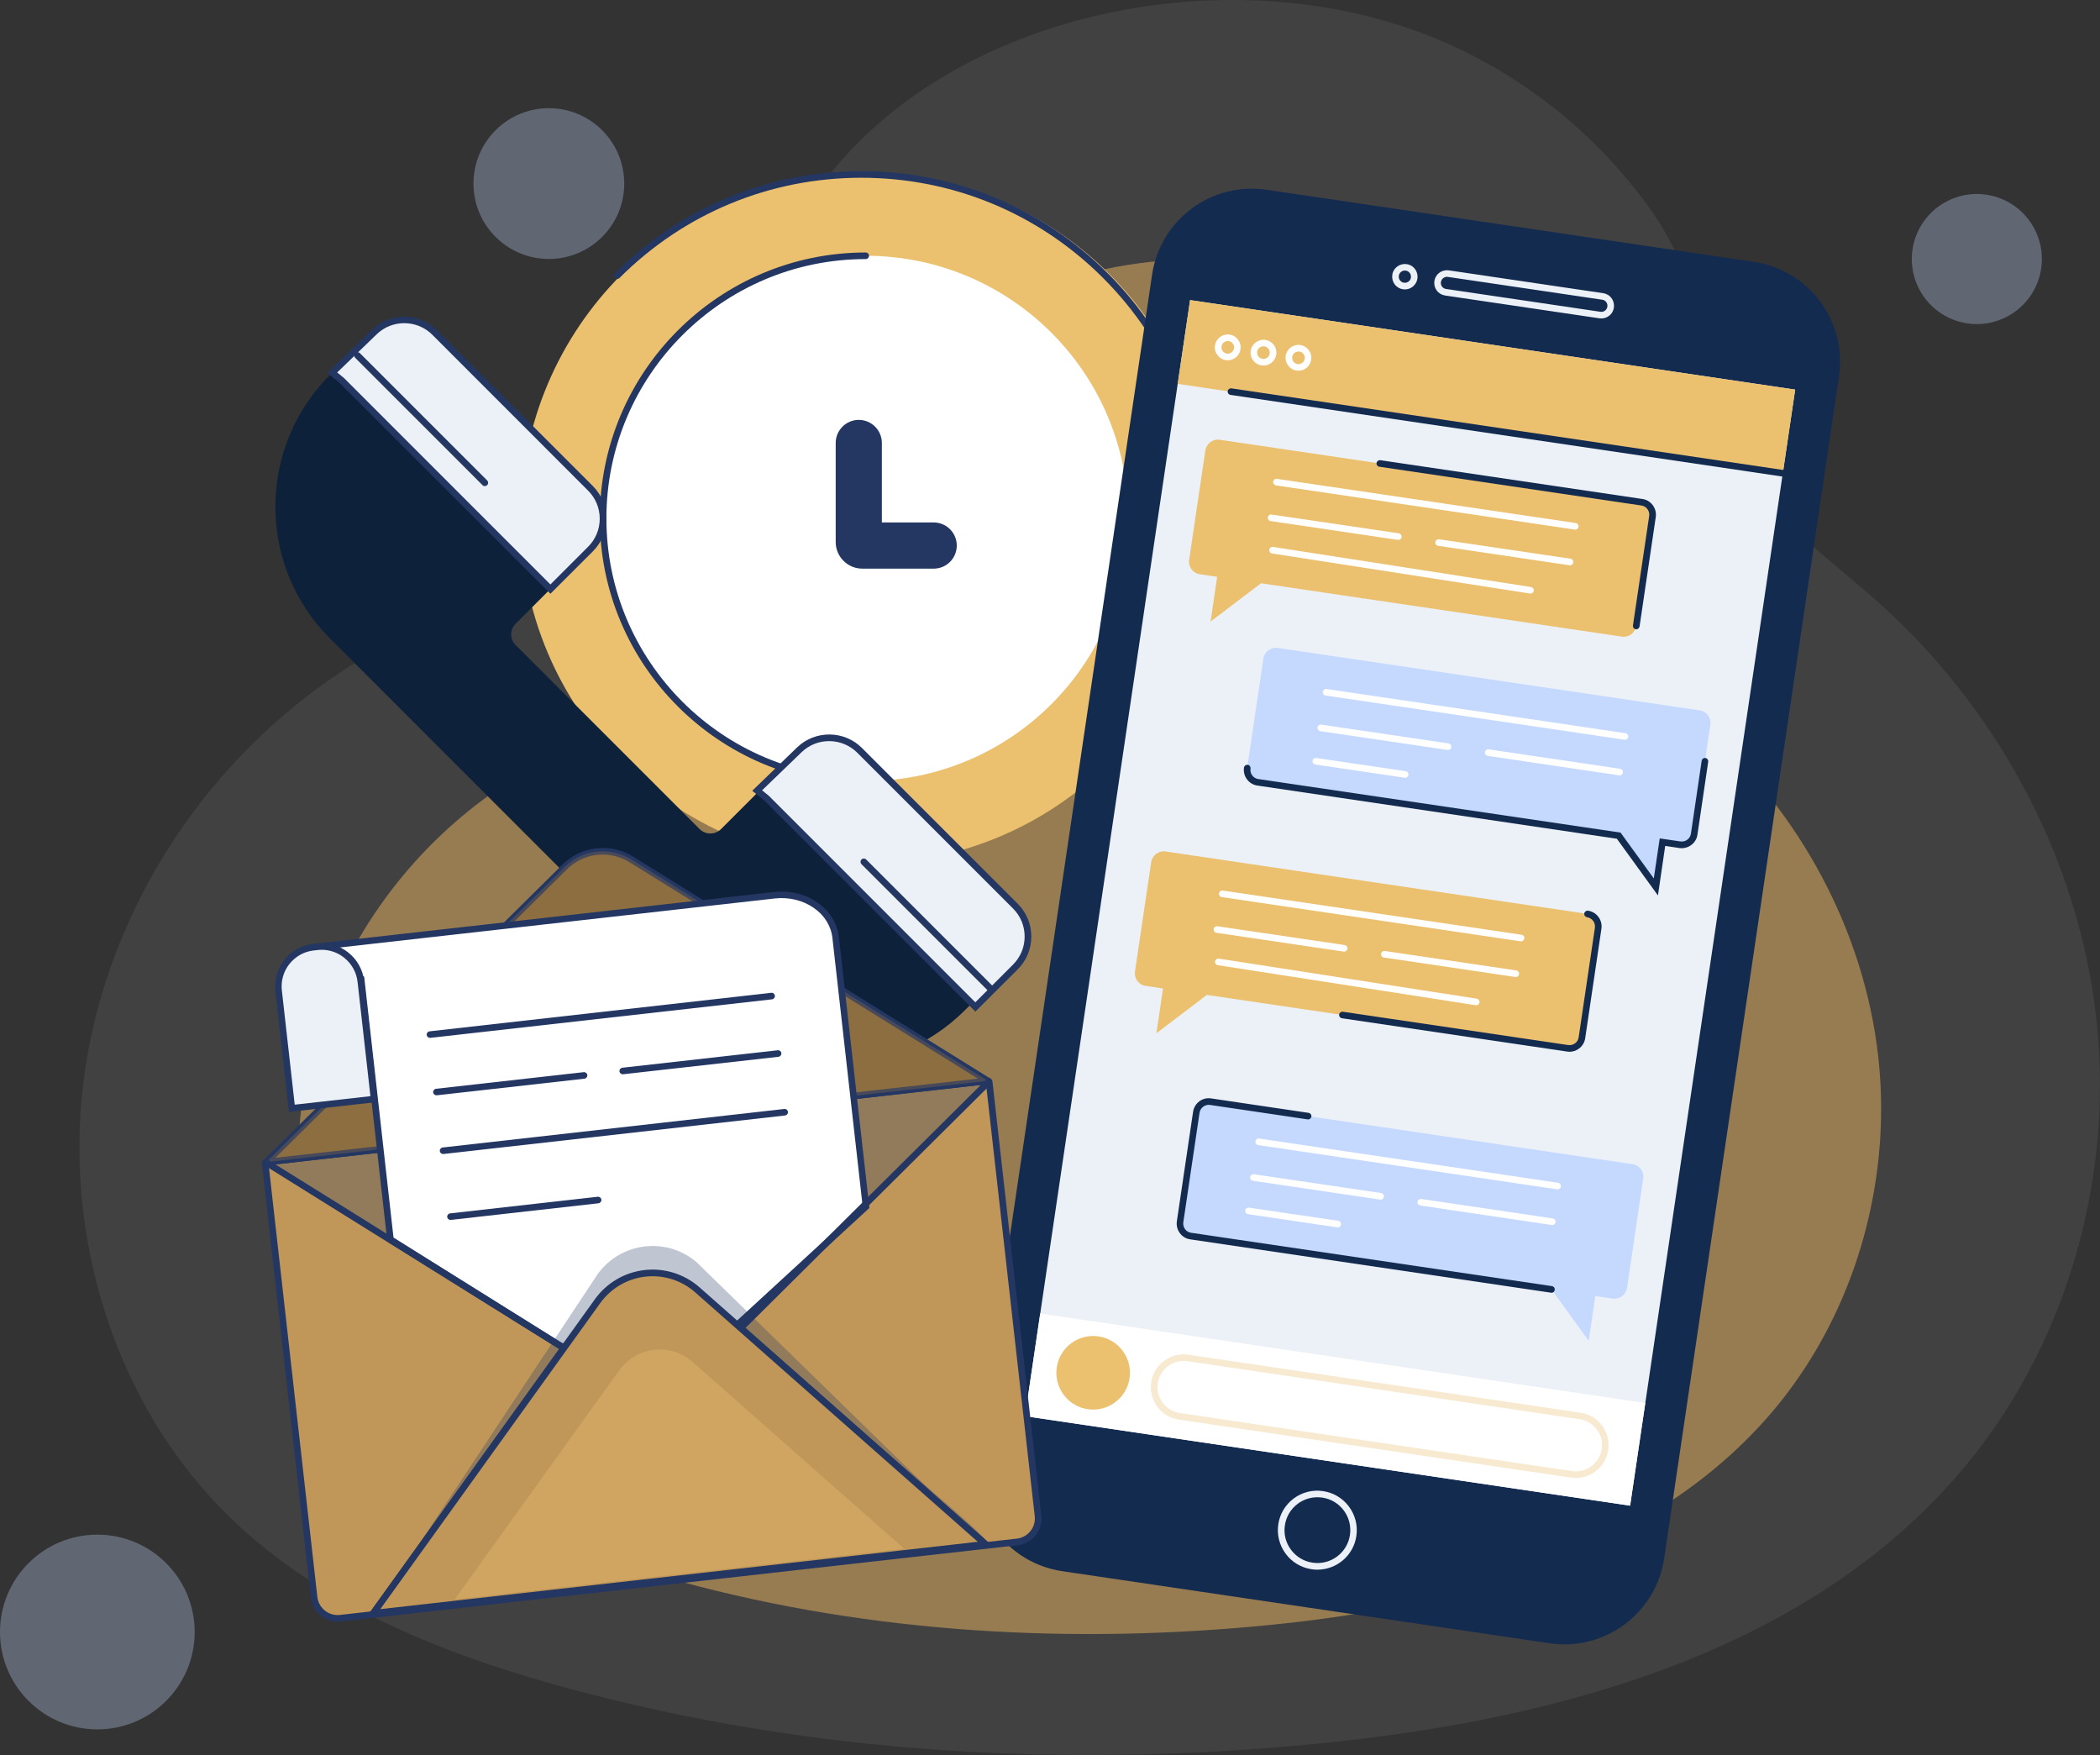 <svg width="505" height="422" viewBox="0 0 505 422" fill="none" xmlns="http://www.w3.org/2000/svg">
<rect x="0" y="0" width="505" height="422" fill="#333333" stroke="none"/>
<g clip-path="url(#clip0)">
<g opacity="0.41">
<g opacity="0.41">
<path opacity="0.41" d="M504.746 269.323C505.222 261.076 505.016 252.797 504.08 244.582C499.719 206.028 479.943 169.679 450.825 144.034C440.438 134.883 428.623 126.684 421.867 114.615C410.48 94.268 411.352 70.907 397.222 50.813C383.076 30.704 362.475 15.035 339.241 6.978C269.953 -17.033 172.943 22.06 181.681 105.544C181.713 105.845 181.745 106.273 181.777 106.828C182.934 124.162 169.327 138.753 152.009 139.165C88.081 140.688 33.05 189.978 21.267 252.417C13.702 292.572 26.088 336.582 55.459 364.986C77.376 386.19 106.795 397.83 136.229 405.839C195.241 421.889 257.345 425.251 318.18 419.114C375.13 413.372 435.22 396.99 472.045 353.171C491.71 329.81 502.97 299.836 504.746 269.323Z" fill="white"/>
</g>
</g>
<g opacity="0.88">
<g opacity="0.88">
<path opacity="0.88" d="M452.173 273.256C452.554 266.801 452.38 260.299 451.65 253.876C448.225 223.679 432.73 195.196 409.941 175.118C401.805 167.95 392.543 161.527 387.262 152.075C378.35 136.136 379.016 117.835 367.962 102.102C356.876 86.354 340.748 74.063 322.542 67.767C268.256 48.958 192.259 79.582 199.11 144.986C199.142 145.224 199.158 145.557 199.19 146.001C200.094 159.592 189.436 171.011 175.861 171.328C125.778 172.517 82.673 211.135 73.443 260.045C67.512 291.494 77.218 325.972 100.229 348.238C117.405 364.843 140.448 373.978 163.507 380.242C209.736 392.819 258.376 395.452 306.048 390.646C350.66 386.142 397.729 373.312 426.577 338.992C441.96 320.643 450.778 297.156 452.173 273.256Z" fill="#C09759"/>
</g>
</g>
<path opacity="0.31" d="M490.597 65.891C492.59 57.488 487.393 49.061 478.99 47.068C470.587 45.076 462.16 50.273 460.168 58.676C458.175 67.079 463.372 75.506 471.775 77.499C480.178 79.491 488.605 74.294 490.597 65.891Z" fill="#C5D9FF"/>
<path opacity="0.31" d="M144.806 56.957C151.885 49.878 151.885 38.4 144.806 31.321C137.727 24.242 126.25 24.242 119.171 31.321C112.092 38.4 112.092 49.878 119.171 56.957C126.25 64.036 137.727 64.036 144.806 56.957Z" fill="#C5D9FF"/>
<path opacity="0.31" d="M23.408 415.815C36.336 415.815 46.816 405.335 46.816 392.407C46.816 379.478 36.336 368.998 23.408 368.998C10.48 368.998 0 379.478 0 392.407C0 405.335 10.48 415.815 23.408 415.815Z" fill="#C5D9FF"/>
<path d="M208.182 207.646C254.016 207.646 291.172 170.489 291.172 124.654C291.172 78.819 254.016 41.662 208.182 41.662C162.348 41.662 125.191 78.819 125.191 124.654C125.191 170.489 162.348 207.646 208.182 207.646Z" fill="#EBC170"/>
<path d="M265.798 184.428C265.592 184.428 265.385 184.348 265.243 184.19C264.926 183.873 264.926 183.381 265.243 183.064C280.769 167.538 289.317 146.889 289.317 124.94C289.317 102.99 280.769 82.341 265.243 66.815C249.717 51.289 229.068 42.741 207.119 42.741C185.17 42.741 164.522 51.289 148.996 66.815C148.679 67.132 148.187 67.132 147.87 66.815C147.553 66.498 147.553 66.006 147.87 65.689C163.697 49.862 184.742 41.155 207.119 41.155C229.496 41.155 250.541 49.877 266.369 65.689C282.196 81.517 290.903 102.562 290.903 124.94C290.903 147.317 282.18 168.362 266.369 184.19C266.21 184.348 266.004 184.428 265.798 184.428Z" fill="#243762"/>
<path d="M208.182 187.806C243.059 187.806 271.333 159.532 271.333 124.654C271.333 89.776 243.059 61.502 208.182 61.502C173.305 61.502 145.031 89.776 145.031 124.654C145.031 159.532 173.305 187.806 208.182 187.806Z" fill="white"/>
<path d="M208.182 188.599C172.927 188.599 144.238 159.909 144.238 124.654C144.238 89.399 172.927 60.709 208.182 60.709C208.626 60.709 208.975 61.058 208.975 61.502C208.975 61.946 208.626 62.295 208.182 62.295C173.799 62.295 145.824 90.271 145.824 124.654C145.824 159.037 173.799 187.013 208.182 187.013C208.626 187.013 208.975 187.362 208.975 187.806C208.975 188.25 208.61 188.599 208.182 188.599Z" fill="#243762"/>
<path d="M224.533 136.723H207.357C203.836 136.723 200.966 133.852 200.966 130.332V106.511C200.966 103.45 203.456 100.96 206.517 100.96C209.577 100.96 212.067 103.45 212.067 106.511V125.621H224.533C227.593 125.621 230.083 128.111 230.083 131.172C230.083 134.233 227.609 136.723 224.533 136.723Z" fill="#243762"/>
<path d="M79.327 153.486L168.725 242.885C186.217 260.378 214.573 260.378 232.05 242.885L242.739 232.196C246.767 228.168 246.767 221.618 242.739 217.574L206.263 181.097C202.235 177.069 195.685 177.069 191.641 181.097L173.403 199.335C171.976 200.763 169.66 200.763 168.233 199.335L123.986 155.088C122.575 153.677 122.575 151.393 123.986 149.981L141.97 131.997C145.998 127.969 145.998 121.419 141.97 117.375L104.527 79.931C100.546 75.95 94.092 75.887 90.048 79.804L79.898 89.605C61.882 107.003 61.628 135.787 79.327 153.486Z" fill="#0E213B"/>
<path d="M82.134 91.413L132.376 141.655L134.104 139.927L142.018 132.013C146.046 127.984 146.046 121.435 142.018 117.39L104.527 79.931C100.546 75.95 94.092 75.887 90.048 79.804L79.898 89.605L82.134 91.413Z" fill="#ECF1F7"/>
<path d="M132.36 142.765L81.595 92L78.693 89.668L89.493 79.233C93.822 75.046 100.832 75.11 105.082 79.376L142.557 116.851C146.902 121.197 146.902 128.254 142.557 132.584L132.36 142.765ZM81.087 89.557L82.689 90.858L132.36 140.529L141.431 131.458C143.239 129.65 144.222 127.255 144.222 124.717C144.222 122.164 143.223 119.769 141.431 117.977L103.956 80.486C100.293 76.822 94.298 76.775 90.587 80.375L81.087 89.557Z" fill="#243762"/>
<path d="M184.314 191.882L234.555 242.124L236.284 240.395L244.198 232.481C248.226 228.453 248.226 221.903 244.198 217.859L206.723 180.384C202.742 176.403 196.288 176.339 192.243 180.257L182.094 190.058L184.314 191.882Z" fill="#ECF1F7"/>
<path d="M234.555 243.234L183.791 192.468L180.888 190.137L191.688 179.702C196.034 175.515 203.028 175.578 207.278 179.844L244.753 217.32C246.862 219.429 248.004 222.22 248.004 225.186C248.004 228.152 246.846 230.959 244.753 233.052L234.555 243.234ZM183.267 190.026L184.869 191.327L234.54 240.998L243.611 231.926C245.419 230.118 246.402 227.724 246.402 225.186C246.402 222.633 245.403 220.238 243.611 218.446L206.136 180.97C202.473 177.323 196.478 177.259 192.767 180.859L183.267 190.026Z" fill="#243762"/>
<path d="M116.58 116.883C116.374 116.883 116.168 116.804 116.025 116.645L85.417 86.037C85.1 85.719 85.1 85.228 85.417 84.911C85.734 84.594 86.226 84.594 86.543 84.911L117.151 115.519C117.468 115.836 117.468 116.328 117.151 116.645C116.992 116.804 116.786 116.883 116.58 116.883Z" fill="#243762"/>
<path d="M238.33 238.635C238.124 238.635 237.918 238.556 237.775 238.397L207.167 207.789C206.85 207.471 206.85 206.98 207.167 206.662C207.484 206.345 207.976 206.345 208.293 206.662L238.901 237.271C239.218 237.588 239.218 238.08 238.901 238.397C238.742 238.571 238.536 238.635 238.33 238.635Z" fill="#243762"/>
<path d="M372.656 395.118L255.458 377.784C242.2 375.818 233.049 363.495 235.015 350.237L277.042 66.07C279.008 52.811 291.331 43.661 304.589 45.627L421.788 62.961C435.046 64.928 444.196 77.251 442.23 90.509L400.203 374.676C398.237 387.918 385.898 397.069 372.656 395.118Z" fill="#142B50"/>
<path d="M286.189 72.162L246.502 340.505L392.006 362.025L431.693 93.682L286.189 72.162Z" fill="#ECF1F7"/>
<path d="M286.189 72.156L283.21 92.3L428.714 113.82L431.693 93.676L286.189 72.156Z" fill="#EBC170"/>
<path d="M316.801 377.419C316.341 377.419 315.881 377.388 315.405 377.308C312.899 376.944 310.679 375.612 309.172 373.582C307.666 371.536 307.031 369.046 307.396 366.524C307.761 364.018 309.093 361.798 311.123 360.291C313.153 358.785 315.675 358.15 318.164 358.531C320.67 358.896 322.89 360.228 324.397 362.258C325.904 364.288 326.538 366.794 326.173 369.315C325.491 374.026 321.431 377.419 316.801 377.419ZM316.785 360.006C315.104 360.006 313.47 360.545 312.09 361.56C310.393 362.813 309.283 364.669 308.982 366.762C308.665 368.855 309.188 370.933 310.457 372.63C311.71 374.327 313.565 375.437 315.659 375.738C319.972 376.373 324.001 373.391 324.635 369.062C324.936 366.968 324.413 364.891 323.16 363.194C321.907 361.497 320.052 360.387 317.958 360.085C317.562 360.038 317.165 360.006 316.785 360.006Z" fill="#ECF1F7"/>
<path d="M337.83 69.591C337.687 69.591 337.528 69.575 337.386 69.559C336.577 69.432 335.863 69.02 335.387 68.353C334.896 67.703 334.705 66.894 334.816 66.086C334.927 65.277 335.356 64.563 336.022 64.087C336.672 63.596 337.481 63.39 338.29 63.516C339.098 63.627 339.812 64.056 340.288 64.722C340.779 65.372 340.97 66.181 340.859 66.99C340.621 68.496 339.32 69.591 337.83 69.591ZM337.83 65.055C337.512 65.055 337.211 65.15 336.957 65.34C336.64 65.578 336.434 65.911 336.386 66.308C336.323 66.688 336.418 67.085 336.656 67.402C336.894 67.719 337.227 67.925 337.623 67.973C338.02 68.036 338.401 67.925 338.718 67.703C339.035 67.465 339.241 67.132 339.289 66.736C339.352 66.339 339.241 65.959 339.019 65.642C338.781 65.324 338.448 65.118 338.052 65.071C337.972 65.071 337.893 65.055 337.83 65.055Z" fill="#ECF1F7"/>
<path d="M385.09 76.569C384.931 76.569 384.788 76.553 384.63 76.537L347.504 71.05C346.695 70.923 345.981 70.51 345.505 69.844C345.014 69.194 344.824 68.385 344.935 67.576C345.061 66.768 345.474 66.054 346.14 65.578C346.79 65.087 347.599 64.896 348.408 65.007L385.534 70.495C386.343 70.621 387.056 71.034 387.532 71.7C388.024 72.35 388.214 73.159 388.103 73.968C387.976 74.777 387.564 75.49 386.898 75.966C386.374 76.362 385.74 76.569 385.09 76.569ZM347.964 66.561C347.25 66.561 346.616 67.085 346.505 67.814C346.441 68.195 346.536 68.591 346.774 68.909C347.012 69.226 347.345 69.432 347.742 69.48L384.868 74.967C385.661 75.094 386.422 74.539 386.533 73.73C386.596 73.349 386.501 72.953 386.263 72.635C386.025 72.318 385.692 72.112 385.296 72.065L348.17 66.577C348.106 66.561 348.027 66.561 347.964 66.561Z" fill="#ECF1F7"/>
<path d="M392.607 279.917L291.109 264.898C289.46 264.66 287.921 265.802 287.667 267.451L283.766 293.778C283.528 295.427 284.67 296.965 286.319 297.219L373.1 310.049L382.045 322.388L383.631 311.619L387.817 312.238C389.467 312.476 391.005 311.334 391.259 309.684L395.16 283.358C395.414 281.693 394.272 280.154 392.607 279.917Z" fill="#C5D9FF"/>
<path d="M373.116 310.842C373.084 310.842 373.037 310.842 373.005 310.826L286.224 297.996C285.209 297.853 284.321 297.314 283.719 296.49C283.116 295.665 282.862 294.666 283.005 293.651L286.906 267.324C287.208 265.247 289.158 263.772 291.236 264.105L314.691 267.578C315.119 267.641 315.421 268.038 315.357 268.482C315.294 268.91 314.882 269.212 314.453 269.148L290.998 265.675C289.777 265.5 288.651 266.341 288.46 267.562L284.559 293.889C284.48 294.475 284.623 295.062 284.971 295.538C285.32 296.014 285.844 296.331 286.43 296.41L373.211 309.24C373.639 309.304 373.941 309.7 373.877 310.144C373.83 310.557 373.497 310.842 373.116 310.842Z" fill="#142B50"/>
<path d="M408.751 170.805L307.253 155.786C305.604 155.548 304.066 156.69 303.812 158.339L299.911 184.666C299.673 186.315 300.815 187.853 302.464 188.107L389.245 200.937L398.189 213.276L399.775 202.507L403.962 203.126C405.611 203.364 407.15 202.222 407.403 200.572L411.305 174.246C411.543 172.581 410.401 171.042 408.751 170.805Z" fill="#C5D9FF"/>
<path d="M398.697 215.306L388.817 201.667L302.369 188.884C300.291 188.583 298.848 186.632 299.149 184.555C299.213 184.126 299.609 183.841 300.053 183.889C300.482 183.952 300.783 184.348 300.719 184.792C300.624 185.379 300.783 185.966 301.132 186.442C301.481 186.918 302.004 187.235 302.591 187.314L389.705 200.192L397.698 211.214L399.125 201.587L404.105 202.317C404.691 202.396 405.278 202.254 405.754 201.905C406.23 201.556 406.547 201.032 406.626 200.446L409.211 182.921C409.275 182.493 409.671 182.192 410.115 182.255C410.543 182.318 410.845 182.715 410.781 183.159L408.196 200.684C408.054 201.699 407.514 202.587 406.69 203.189C405.865 203.792 404.866 204.046 403.851 203.903L400.441 203.395L398.697 215.306Z" fill="#142B50"/>
<path d="M280.277 204.728L381.775 219.746C383.424 219.984 384.566 221.523 384.328 223.188L380.427 249.514C380.189 251.164 378.651 252.306 376.986 252.068L290.221 239.222L278.089 248.436L279.675 237.667L275.488 237.049C273.838 236.811 272.697 235.273 272.934 233.607L276.836 207.281C277.089 205.632 278.628 204.49 280.277 204.728Z" fill="#EBC170"/>
<path d="M377.446 252.892C377.255 252.892 377.065 252.876 376.875 252.845L322.7 244.836C322.272 244.772 321.971 244.376 322.034 243.932C322.098 243.504 322.494 243.202 322.938 243.266L377.113 251.275C377.699 251.354 378.286 251.211 378.762 250.862C379.238 250.513 379.555 249.99 379.634 249.403L383.535 223.077C383.71 221.856 382.869 220.73 381.648 220.539C381.22 220.476 380.919 220.079 380.982 219.635C381.046 219.207 381.442 218.906 381.886 218.969C383.964 219.271 385.407 221.221 385.106 223.299L381.204 249.625C381.061 250.64 380.522 251.528 379.698 252.131C379.047 252.623 378.254 252.892 377.446 252.892Z" fill="#142B50"/>
<path d="M250.148 315.819L246.496 340.512L392 362.031L395.652 337.339L250.148 315.819Z" fill="white"/>
<path d="M271.634 331.38C270.92 336.217 266.416 339.547 261.579 338.834C256.742 338.12 253.412 333.616 254.126 328.779C254.839 323.942 259.343 320.611 264.18 321.325C269.017 322.039 272.348 326.543 271.634 331.38Z" fill="#EBC170"/>
<path opacity="0.33" d="M378.952 355.359C378.572 355.359 378.175 355.327 377.795 355.28L283.497 341.34C281.419 341.038 279.563 339.928 278.311 338.231C277.058 336.534 276.534 334.457 276.836 332.379C277.47 328.081 281.498 325.084 285.796 325.734L380.094 339.674C384.392 340.309 387.389 344.321 386.739 348.635C386.168 352.536 382.79 355.359 378.952 355.359ZM378.017 353.71C381.458 354.217 384.661 351.838 385.185 348.397C385.439 346.732 385.01 345.067 384.011 343.718C383.012 342.37 381.537 341.482 379.872 341.244L285.574 327.288C282.133 326.781 278.929 329.16 278.422 332.601C278.168 334.266 278.596 335.932 279.595 337.28C280.594 338.628 282.069 339.516 283.734 339.754L378.017 353.71Z" fill="#EBC170"/>
<path d="M295.248 86.624C295.105 86.624 294.947 86.608 294.788 86.592C293.091 86.338 291.918 84.768 292.171 83.071C292.298 82.246 292.727 81.533 293.393 81.025C294.059 80.534 294.883 80.327 295.692 80.454C297.389 80.708 298.563 82.278 298.309 83.975C298.087 85.513 296.771 86.624 295.248 86.624ZM295.248 81.993C294.931 81.993 294.614 82.088 294.344 82.294C294.011 82.532 293.805 82.897 293.742 83.293C293.678 83.689 293.789 84.102 294.027 84.419C294.265 84.752 294.63 84.958 295.026 85.022C295.851 85.148 296.628 84.578 296.755 83.737C296.818 83.341 296.707 82.928 296.469 82.611C296.231 82.278 295.867 82.072 295.47 82.008C295.391 82.008 295.327 81.993 295.248 81.993Z" fill="white"/>
<path d="M303.844 87.892C303.685 87.892 303.542 87.876 303.384 87.861C301.687 87.607 300.513 86.037 300.767 84.34C301.021 82.643 302.607 81.485 304.288 81.723C305.112 81.85 305.826 82.278 306.334 82.944C306.825 83.61 307.031 84.435 306.905 85.244C306.778 86.068 306.349 86.782 305.683 87.29C305.144 87.686 304.494 87.892 303.844 87.892ZM303.828 83.261C303.082 83.261 302.432 83.8 302.321 84.562C302.258 84.958 302.369 85.371 302.607 85.688C302.845 86.021 303.209 86.227 303.606 86.29C304.002 86.354 304.415 86.243 304.732 86.005C305.065 85.767 305.271 85.402 305.334 85.006C305.398 84.609 305.287 84.197 305.049 83.88C304.811 83.547 304.446 83.341 304.05 83.277C303.986 83.277 303.907 83.261 303.828 83.261Z" fill="white"/>
<path d="M312.249 89.129C312.106 89.129 311.948 89.113 311.789 89.097C310.092 88.844 308.919 87.258 309.172 85.577C309.426 83.88 311.012 82.706 312.693 82.96C314.39 83.214 315.564 84.8 315.31 86.481C315.104 88.019 313.771 89.129 312.249 89.129ZM312.249 84.514C311.932 84.514 311.615 84.625 311.345 84.816C311.012 85.053 310.806 85.418 310.742 85.815C310.679 86.211 310.79 86.624 311.028 86.941C311.266 87.274 311.631 87.48 312.027 87.543C312.852 87.654 313.629 87.083 313.756 86.259C313.882 85.434 313.296 84.657 312.471 84.53C312.408 84.514 312.328 84.514 312.249 84.514Z" fill="white"/>
<path d="M430.7 114.885C430.669 114.885 430.621 114.885 430.589 114.869L295.898 94.95C295.47 94.886 295.169 94.49 295.232 94.046C295.296 93.617 295.692 93.316 296.136 93.379L430.827 113.299C431.255 113.362 431.557 113.759 431.493 114.203C431.43 114.599 431.081 114.885 430.7 114.885Z" fill="#142B50"/>
<path d="M374.543 285.975C374.512 285.975 374.464 285.975 374.432 285.959L302.575 275.333C302.147 275.27 301.845 274.873 301.909 274.429C301.972 274.001 302.369 273.684 302.813 273.763L374.67 284.389C375.098 284.452 375.4 284.849 375.336 285.293C375.273 285.689 374.94 285.975 374.543 285.975Z" fill="white"/>
<path d="M332.009 288.449C331.978 288.449 331.93 288.449 331.898 288.433L301.306 283.913C300.878 283.85 300.577 283.453 300.64 283.009C300.704 282.581 301.1 282.28 301.544 282.343L332.136 286.863C332.564 286.926 332.866 287.323 332.802 287.767C332.723 288.163 332.39 288.449 332.009 288.449Z" fill="white"/>
<path d="M321.701 295.126C321.669 295.126 321.622 295.126 321.59 295.11L300.117 291.938C299.689 291.874 299.387 291.478 299.451 291.034C299.514 290.606 299.927 290.304 300.355 290.368L321.828 293.54C322.256 293.603 322.557 294 322.494 294.444C322.431 294.84 322.082 295.126 321.701 295.126Z" fill="white"/>
<path d="M373.275 294.555C373.243 294.555 373.195 294.555 373.164 294.539L341.557 289.86C341.128 289.797 340.827 289.4 340.89 288.956C340.954 288.528 341.35 288.227 341.794 288.29L373.402 292.969C373.83 293.032 374.131 293.429 374.068 293.873C374.004 294.269 373.671 294.555 373.275 294.555Z" fill="white"/>
<path d="M365.773 226.344C365.742 226.344 365.694 226.344 365.662 226.328L293.805 215.702C293.377 215.639 293.075 215.242 293.139 214.798C293.202 214.37 293.599 214.053 294.043 214.132L365.9 224.758C366.328 224.821 366.63 225.218 366.566 225.662C366.503 226.058 366.154 226.344 365.773 226.344Z" fill="white"/>
<path d="M323.223 228.818C323.192 228.818 323.144 228.818 323.112 228.802L292.52 224.282C292.092 224.219 291.791 223.822 291.854 223.378C291.918 222.95 292.314 222.649 292.758 222.712L323.35 227.232C323.779 227.295 324.08 227.692 324.016 228.136C323.953 228.532 323.62 228.818 323.223 228.818Z" fill="white"/>
<path d="M355.005 241.712C354.957 241.712 354.926 241.711 354.878 241.696L292.853 232.069C292.425 232.006 292.124 231.593 292.187 231.165C292.251 230.737 292.663 230.436 293.091 230.499L355.116 240.126C355.544 240.189 355.846 240.601 355.782 241.03C355.735 241.426 355.401 241.712 355.005 241.712Z" fill="white"/>
<path d="M364.505 234.924C364.473 234.924 364.425 234.924 364.394 234.908L332.786 230.229C332.358 230.166 332.057 229.769 332.12 229.325C332.184 228.897 332.58 228.596 333.024 228.659L364.631 233.338C365.06 233.401 365.361 233.798 365.298 234.242C365.234 234.638 364.901 234.924 364.505 234.924Z" fill="white"/>
<path d="M293.313 105.734L394.811 120.753C396.461 120.991 397.602 122.529 397.365 124.194L393.463 150.521C393.225 152.17 391.687 153.312 390.022 153.074L303.241 140.244L291.109 149.458L292.695 138.69L288.508 138.071C286.859 137.833 285.717 136.295 285.955 134.63L289.856 108.303C290.126 106.638 291.664 105.496 293.313 105.734Z" fill="#EBC170"/>
<path d="M393.463 151.314C393.432 151.314 393.384 151.314 393.352 151.298C392.924 151.234 392.623 150.838 392.686 150.394L396.587 124.067C396.683 123.48 396.524 122.894 396.175 122.418C395.826 121.942 395.303 121.625 394.716 121.546L331.692 112.22C331.264 112.157 330.963 111.76 331.026 111.316C331.09 110.888 331.502 110.587 331.93 110.65L394.954 119.976C395.969 120.118 396.857 120.658 397.46 121.482C398.062 122.307 398.316 123.306 398.173 124.321L394.272 150.647C394.193 151.028 393.86 151.314 393.463 151.314Z" fill="#142B50"/>
<path d="M378.809 127.35C378.778 127.35 378.73 127.35 378.698 127.334L306.841 116.709C306.413 116.645 306.112 116.249 306.175 115.805C306.238 115.376 306.635 115.075 307.079 115.138L378.936 125.764C379.365 125.828 379.666 126.224 379.602 126.668C379.539 127.065 379.19 127.35 378.809 127.35Z" fill="white"/>
<path d="M336.26 129.824C336.228 129.824 336.18 129.824 336.149 129.808L305.556 125.288C305.128 125.225 304.827 124.828 304.89 124.384C304.954 123.956 305.35 123.655 305.794 123.718L336.387 128.238C336.815 128.302 337.116 128.698 337.053 129.142C336.989 129.539 336.656 129.824 336.26 129.824Z" fill="white"/>
<path d="M368.041 142.718C367.994 142.718 367.962 142.718 367.914 142.702L305.89 133.075C305.461 133.012 305.16 132.6 305.223 132.171C305.287 131.743 305.699 131.442 306.127 131.505L368.168 141.148C368.596 141.211 368.898 141.623 368.834 142.052C368.771 142.448 368.438 142.718 368.041 142.718Z" fill="white"/>
<path d="M377.541 135.93C377.509 135.93 377.461 135.93 377.43 135.914L345.823 131.236C345.394 131.172 345.093 130.776 345.157 130.332C345.22 129.903 345.616 129.602 346.061 129.666L377.668 134.344C378.096 134.407 378.397 134.804 378.334 135.248C378.27 135.645 377.921 135.93 377.541 135.93Z" fill="white"/>
<path d="M390.751 177.878C390.72 177.878 390.672 177.878 390.64 177.862L318.783 167.236C318.355 167.173 318.053 166.776 318.117 166.332C318.18 165.904 318.577 165.603 319.021 165.666L390.878 176.292C391.306 176.355 391.608 176.752 391.544 177.196C391.481 177.592 391.132 177.878 390.751 177.878Z" fill="white"/>
<path d="M348.201 180.336C348.17 180.336 348.122 180.336 348.09 180.32L317.498 175.8C317.07 175.737 316.769 175.34 316.832 174.896C316.896 174.468 317.308 174.167 317.736 174.23L348.328 178.75C348.757 178.814 349.058 179.21 348.994 179.654C348.931 180.066 348.598 180.336 348.201 180.336Z" fill="white"/>
<path d="M337.893 187.013C337.861 187.013 337.814 187.013 337.782 186.997L316.309 183.825C315.881 183.762 315.579 183.365 315.643 182.921C315.706 182.493 316.103 182.192 316.547 182.255L338.02 185.427C338.448 185.49 338.749 185.887 338.686 186.331C338.623 186.743 338.29 187.013 337.893 187.013Z" fill="white"/>
<path d="M389.483 186.442C389.451 186.442 389.403 186.442 389.372 186.426L357.764 181.748C357.336 181.684 357.035 181.288 357.098 180.844C357.162 180.415 357.558 180.114 358.002 180.177L389.609 184.856C390.038 184.919 390.339 185.316 390.276 185.76C390.212 186.172 389.879 186.442 389.483 186.442Z" fill="white"/>
<path d="M244.626 370.743L81.817 389.076C78.693 389.425 75.87 387.173 75.521 384.049L63.769 279.758C63.753 279.599 63.864 279.441 64.039 279.425L237.537 259.87C237.696 259.855 237.854 259.966 237.87 260.14L249.622 364.478C249.97 367.587 247.734 370.394 244.626 370.743Z" fill="#C09759"/>
<path d="M81.183 389.917C77.931 389.917 75.109 387.458 74.744 384.144L62.992 279.853C62.929 279.25 63.357 278.711 63.96 278.648L237.458 259.093C238.06 259.03 238.6 259.458 238.663 260.061L250.415 364.399C250.605 366.112 250.129 367.793 249.051 369.141C247.972 370.489 246.434 371.33 244.721 371.536L81.912 389.869C81.658 389.901 81.42 389.917 81.183 389.917ZM64.61 280.154L76.314 383.969C76.615 386.65 79.042 388.6 81.738 388.299L244.531 369.95L244.626 370.743L244.531 369.95C245.815 369.807 246.973 369.157 247.798 368.142C248.607 367.127 248.971 365.858 248.829 364.558L237.125 260.711L64.61 280.154Z" fill="#243762"/>
<path opacity="0.29" d="M236.998 370.743L89.794 389.092C86.67 389.441 135.405 326.923 135.056 323.799L63.769 279.758C63.753 279.599 63.864 279.441 64.039 279.425L237.537 259.87C237.696 259.855 237.854 259.966 237.87 260.14L178.525 318.883C178.858 321.991 240.106 370.394 236.998 370.743Z" fill="#243762"/>
<path d="M64.039 279.425L135.785 208.47C140.067 204.22 146.696 203.475 151.819 206.647L237.093 259.601C237.236 259.696 237.188 259.918 237.014 259.934L63.737 279.457" fill="#856A41"/>
<path d="M63.833 280.25L63.706 279.076L63.484 278.854L63.658 278.68V278.664H63.69L135.246 207.899C139.798 203.38 146.791 202.587 152.247 205.965L237.521 258.935C237.87 259.157 238.044 259.569 237.965 259.966C237.87 260.362 237.537 260.679 237.125 260.727L63.833 280.25ZM144.952 205.473C141.812 205.473 138.703 206.678 136.34 209.025L66.227 278.378L235.174 259.347L151.391 207.313C149.392 206.092 147.156 205.473 144.952 205.473Z" fill="#243762"/>
<path opacity="0.29" d="M64.039 279.425L135.785 208.47C140.067 204.22 146.696 203.475 151.819 206.647L237.093 259.601C237.236 259.696 237.188 259.918 237.014 259.934L63.737 279.457" fill="#9F7A42"/>
<path d="M143.715 312.84L89.778 387.871L236.982 371.282L167.71 310.128C160.494 303.769 149.345 305.022 143.715 312.84Z" fill="#F7A9B4"/>
<path d="M88.097 388.87L143.065 312.381L143.715 312.84L143.065 312.381C145.872 308.463 150.233 305.91 155.022 305.371C159.812 304.832 164.633 306.354 168.233 309.542L238.853 371.885L88.097 388.87ZM156.925 306.862C156.354 306.862 155.768 306.893 155.197 306.957C150.851 307.448 146.902 309.764 144.349 313.316L91.459 386.903L235.126 370.711L167.186 310.747C164.347 308.225 160.684 306.862 156.925 306.862Z" fill="#243762"/>
<path d="M72.793 228.025L186.185 215.242C193.623 214.402 200.236 218.953 200.966 225.408L208.261 290.098L176.733 319.089L135.072 323.783L93.886 298.044L86.828 235.368L72.793 228.025Z" fill="white"/>
<path d="M134.865 324.608L93.14 298.52L86.083 235.891L75.283 226.962L186.09 214.481C189.881 214.053 193.576 214.941 196.525 216.971C199.507 219.017 201.362 221.998 201.743 225.361L209.07 290.447L177.051 319.882L134.865 324.608ZM94.631 297.568L135.23 322.959L176.369 318.328L207.421 289.797L200.173 225.503C199.84 222.617 198.238 220.032 195.637 218.256C193.005 216.448 189.674 215.655 186.281 216.035L75.457 228.517L87.574 234.844L94.631 297.568Z" fill="#243762"/>
<path opacity="0.29" d="M143.715 306.37L89.778 387.887L236.982 371.298L167.71 303.674C160.494 297.282 149.345 298.551 143.715 306.37Z" fill="#243762"/>
<path d="M143.715 312.84L89.778 387.871L236.982 371.282L167.71 310.128C160.494 303.769 149.345 305.022 143.715 312.84Z" fill="#C09759"/>
<path d="M88.097 388.87L143.065 312.381L143.715 312.84L143.065 312.381C145.872 308.463 150.233 305.91 155.022 305.371C159.812 304.832 164.633 306.354 168.233 309.542L238.853 371.885L88.097 388.87ZM156.925 306.862C156.354 306.862 155.768 306.893 155.197 306.957C150.851 307.448 146.902 309.764 144.349 313.316L91.459 386.903L235.126 370.711L167.186 310.747C164.347 308.225 160.684 306.862 156.925 306.862Z" fill="#243762"/>
<path opacity="0.35" d="M148.932 329.461L109.332 384.572L217.444 372.392L166.568 327.479C161.255 322.784 153.072 323.704 148.932 329.461Z" fill="#EBC170"/>
<path d="M64.53 278.91L63.691 280.256L134.637 324.469L135.476 323.123L64.53 278.91Z" fill="#243762"/>
<path d="M237.304 259.432L177.986 318.341L179.103 319.466L238.421 260.558L237.304 259.432Z" fill="#243762"/>
<path d="M89.968 264.248L70.176 266.484L66.989 238.254C66.402 233.036 70.16 228.326 75.362 227.739L76.266 227.644C81.484 227.058 86.194 230.816 86.781 236.018L89.968 264.248Z" fill="#ECF1F7"/>
<path d="M69.478 267.356L66.212 238.333C65.91 235.606 66.671 232.91 68.4 230.753C70.113 228.596 72.571 227.248 75.299 226.946L76.203 226.851C78.946 226.55 81.627 227.311 83.767 229.04C85.924 230.753 87.272 233.211 87.574 235.939L90.841 264.961L69.478 267.356ZM77.361 228.374C77.027 228.374 76.694 228.39 76.361 228.437L75.457 228.532C73.142 228.786 71.08 229.944 69.621 231.752C68.178 233.576 67.512 235.844 67.782 238.159L70.874 265.611L89.08 263.566L85.988 236.113C85.734 233.798 84.576 231.736 82.768 230.277C81.214 229.024 79.327 228.374 77.361 228.374Z" fill="#243762"/>
<path d="M103.401 249.546C103.005 249.546 102.656 249.245 102.608 248.848C102.561 248.42 102.878 248.024 103.306 247.976L185.472 238.714C185.916 238.667 186.296 238.984 186.344 239.412C186.392 239.84 186.074 240.237 185.646 240.284L103.48 249.546C103.464 249.546 103.433 249.546 103.401 249.546Z" fill="#243762"/>
<path d="M106.557 277.474C106.161 277.474 105.812 277.173 105.764 276.776C105.716 276.348 106.034 275.952 106.462 275.904L188.612 266.642C189.04 266.595 189.436 266.912 189.484 267.34C189.532 267.768 189.214 268.165 188.786 268.212L106.636 277.474C106.62 277.474 106.589 277.474 106.557 277.474Z" fill="#243762"/>
<path d="M104.955 263.359C104.559 263.359 104.21 263.058 104.162 262.662C104.115 262.233 104.432 261.837 104.86 261.789L140.369 257.793C140.797 257.745 141.193 258.062 141.241 258.491C141.288 258.919 140.971 259.315 140.543 259.363L105.035 263.359C105.019 263.359 104.987 263.359 104.955 263.359Z" fill="#243762"/>
<path d="M149.757 258.3C149.361 258.3 149.012 257.999 148.964 257.603C148.917 257.174 149.234 256.778 149.662 256.73L187.026 252.528C187.47 252.48 187.851 252.797 187.898 253.225C187.946 253.654 187.629 254.05 187.2 254.098L149.836 258.3C149.821 258.3 149.789 258.3 149.757 258.3Z" fill="#243762"/>
<path d="M108.333 293.318C107.937 293.318 107.588 293.016 107.54 292.62C107.493 292.192 107.81 291.795 108.238 291.748L143.747 287.751C144.175 287.703 144.571 288.021 144.619 288.449C144.666 288.877 144.349 289.274 143.921 289.321L108.413 293.318C108.397 293.318 108.365 293.318 108.333 293.318Z" fill="#243762"/>
</g>
<defs>
<clipPath id="clip0">
<rect width="505" height="422" fill="white"/>
</clipPath>
</defs>
</svg>
